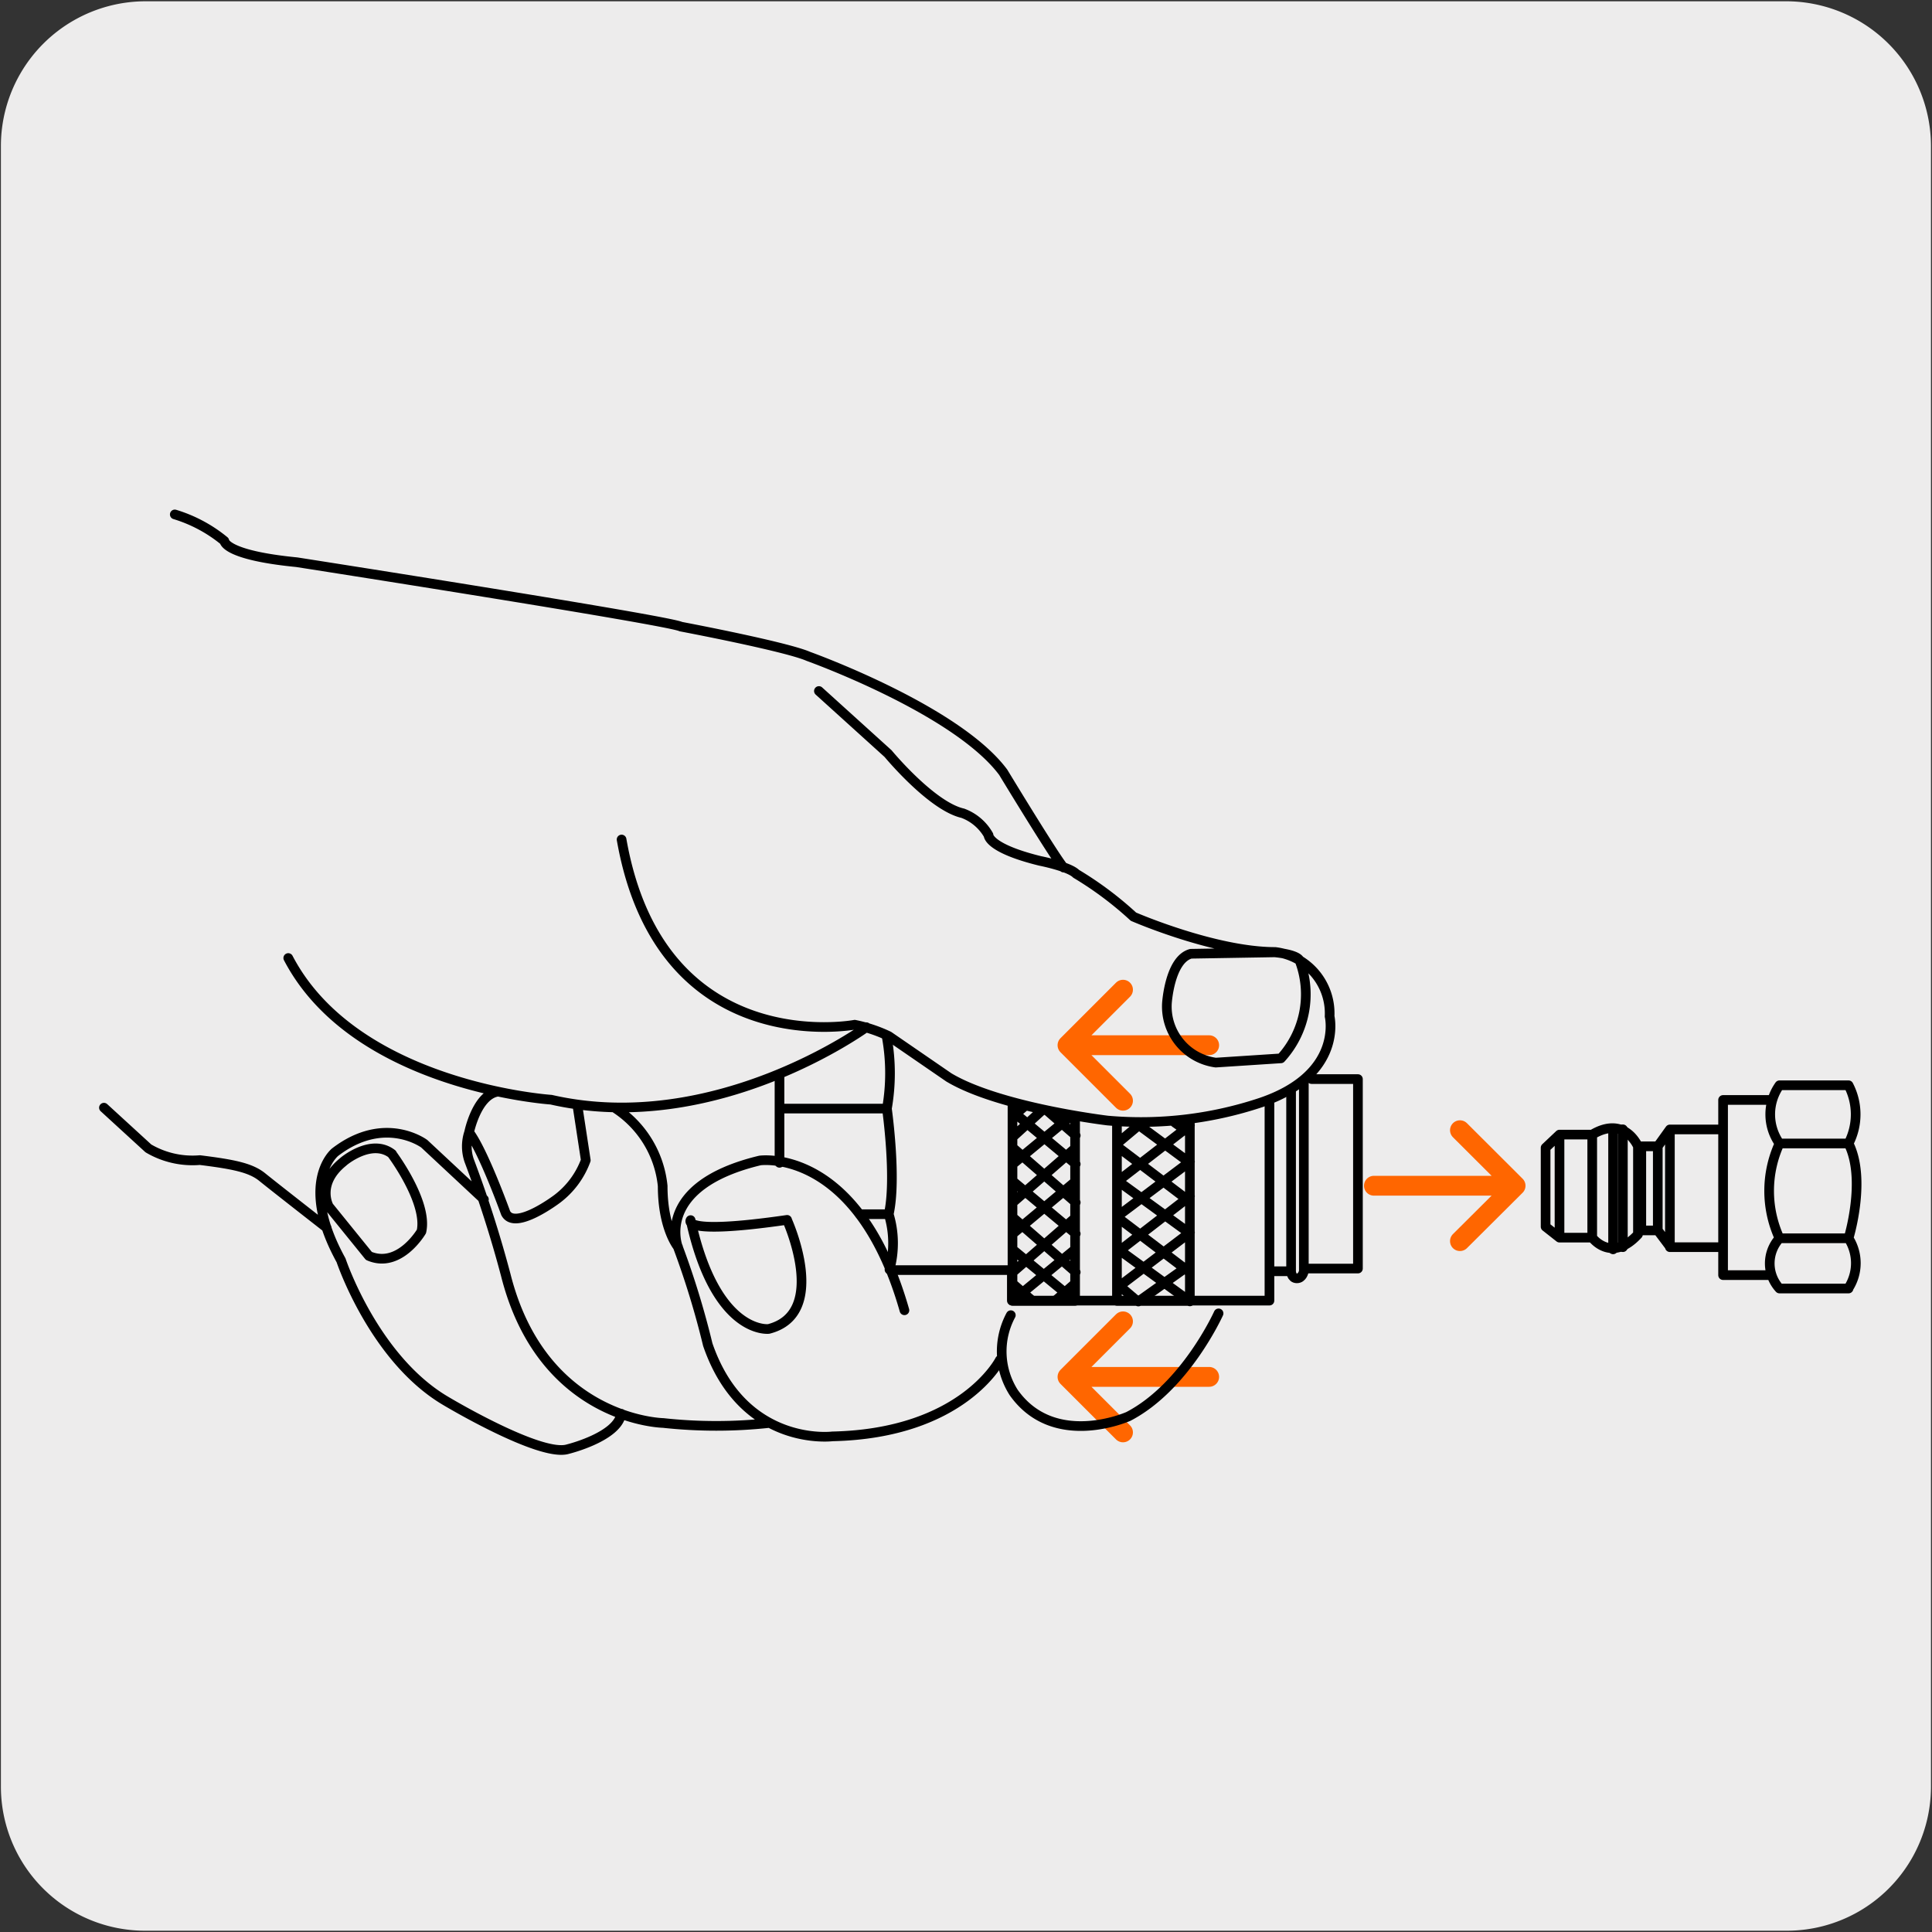 <svg xmlns="http://www.w3.org/2000/svg" viewBox="0 0 150 150"><rect x="0" y="0" width="150" height="150" fill="#333333" stroke="none"/><defs><style>.cls-1{fill:#edecec;}.cls-2,.cls-3{fill:none;stroke-linecap:round;stroke-linejoin:round;}.cls-2{stroke:#f60;stroke-width:1.54px;}.cls-3{stroke:#000;stroke-width:0.75px;}</style></defs><title>19359-01</title><g id="Capa_2" data-name="Capa 2"><path class="cls-1" d="M11.32.1H138.64a11.25,11.25,0,0,1,11.28,11.21v127.4a11.19,11.19,0,0,1-11.2,11.19H11.27A11.19,11.19,0,0,1,.07,138.71h0V11.34A11.24,11.24,0,0,1,11.32.1Z"/></g><g id="Capa_3" data-name="Capa 3"><path class="cls-2" d="M113.35,87.75l4.32,4.31m-4.32,4.3,4.32-4.3m-11,0h11M87.19,111.21l-4.31-4.31m4.31-4.31-4.31,4.31m11,0h-11m4.31-21.44-4.31-4.31m4.31-4.31-4.31,4.31m11,0h-11"/><path class="cls-3" d="M69,94.27H66.75m2.11-8.2H60.52m8.34-5.49a15.82,15.82,0,0,1,0,5.49s.77,5.45.14,8.2a7.71,7.71,0,0,1,.06,4.3m-8.54-15v6.71"/><path class="cls-3" d="M91.23,87.17l1.15.81m-4.06-.7,4.06,3M86.72,89l5.66,4.29m-5.66-1.65,5.66,4.12m-5.66-1.27,5.66,4.3m0,2.25-5.66-4.12m0,2.75L88.28,101m0-13.52-1.55,1.3m5.66-1.41-5.66,4.38m5.66-1.56-5.66,4.26m5.66-1.58-5.66,4.38m5.66-1.56L86.72,100m5.66-1.8-4,2.85M86.72,87.18V101h5.66V87m-11-.7,2.14,1.86m-4.85-1.83,4.85,4.05m-4.86-1.25,4.86,4.23m-4.86-1.63,4.86,4.06m-4.86-1.25,4.86,4.23M78.61,97,83.47,101m-4.86-1.35L80.16,101M79.54,85.9l-.93.81m4.47,0L78.61,90.4m4.86-1.25-4.86,4.23m4.86-1.63-4.86,4.06m4.86-1.25-4.86,4.23M83.47,97,78.61,101m4.86-1.35L81.92,101M78.61,85.65V101h4.86V86.73m-2.58-.51-2.28,2.07"/><polyline class="cls-3" points="98.56 85.68 98.56 100.98 78.56 100.98 78.56 98.61 69.3 98.61"/><path class="cls-3" d="M101.83,83.78h3.6V98.49h-4.2m0-14.59V98.7s-.1.55-.54.55-.45-.55-.45-.55m0-14v14h-1.3"/><path class="cls-3" d="M123.62,88.09v8s1.47,2,3.55-.25V89S126.16,86.57,123.62,88.09Zm-2.54,8h2.54v-8h-2.54Zm0-8v8L120,95.24V89.11ZM25.36,95.32s-4.09-3.19-5-3.93-2.29-1-4.84-1.32a6.75,6.75,0,0,1-4-.91L8.07,86m22.37,3.61s2.79,3.73,2.28,6c0,0-1.71,2.92-4.08,1.9l-3.11-3.84s-1-1.75,1.1-3.45C26.63,90.2,28.83,88.34,30.44,89.59Zm7.13,3.51-4.63-4.32s-3.08-2.3-6.93.66c0,0-2.87,2.32.47,8.39,0,0,2.55,7.65,8.15,10.93,0,0,7.33,4.39,9.46,3.73,0,0,3.88-.95,4.14-2.75m-3.41-24,.66,4.32a6.59,6.59,0,0,1-2.22,3s-3.29,2.5-4,1.1c0,0-1.74-4.83-2.84-6.26m23.31,22.56a38.12,38.12,0,0,1-8.24,0s-9.38-.16-12.23-11.52a91.83,91.83,0,0,0-2.84-8.87,3.41,3.41,0,0,1,0-2.17s.59-2.91,2.22-3.16m14,12.05s-1.19-1.41-1.19-4.73A8.18,8.18,0,0,0,47.71,86m13.4,8.73s3.3,7.24-1.43,8.45c0,0-4.11.49-6.06-8.45C53.62,94.71,52.75,95.92,61.11,94.71Zm16.52,10.86s-2.88,5.71-13,5.93c0,0-6.93.88-9.68-7.13a65.69,65.69,0,0,0-2.32-7.58S50.76,92.08,59,90.1c0,0,7.59-1.1,11.22,11.63m24.39.24s-2.56,5.69-7,8c0,0-5.77,2.59-8.91-1.86a5.94,5.94,0,0,1-.22-6M67.26,79.75s-11.71,8.54-24.47,5.63c0,0-15.19-1-20.41-11m78.54.25a7.36,7.36,0,0,1-1.47,7.54l-5.06.33a4.39,4.39,0,0,1-3.79-4.61s.21-3.4,1.86-3.84l6.5-.11S100.74,74.08,100.92,74.6ZM13.57,39.94A11.16,11.16,0,0,1,17.42,42s0,1.1,5.62,1.65c0,0,28.82,4.5,29.82,5,0,0,8.14,1.54,9.9,2.31,0,0,11.49,4.11,15.13,9,0,0,3.92,6.47,4.69,7.4m-19-13.71,5.37,4.86s3.37,4.08,5.8,4.63a3.82,3.82,0,0,1,2,1.7s-.06,1,4,2c0,0,2.25.44,2.8,1A27.13,27.13,0,0,1,88,71.17S94.29,73.91,99,73.91a4.8,4.8,0,0,1,4.23,5s1.1,4.5-5.33,6.69A29.42,29.42,0,0,1,86,87s-8.4-1-12.33-3.35L69,80.44a11.32,11.32,0,0,0-2.64-.88s-15.07,2.86-18.1-14.38"/><path class="cls-3" d="M126,96.83V87.68m-.76,0V97"/><path class="cls-3" d="M138.16,96.14h5.36s1.41-4.57,0-7.36h-5.36A8.82,8.82,0,0,0,138.16,96.14Zm5.36-7.36h-5.36a3.91,3.91,0,0,1,0-4.52h5.36A4.89,4.89,0,0,1,143.52,88.78Zm0,11.26h-5.36a2.89,2.89,0,0,1,0-3.9h5.36A3.57,3.57,0,0,1,143.52,100ZM137.58,85.4h-3.8V99h3.64m-3.64-2.17h-4.13V87.69h4.13ZM128.71,89v6.53l.94,1.25V87.69Zm0,6.53h-1.28V89h1.28Z"/></g></svg>